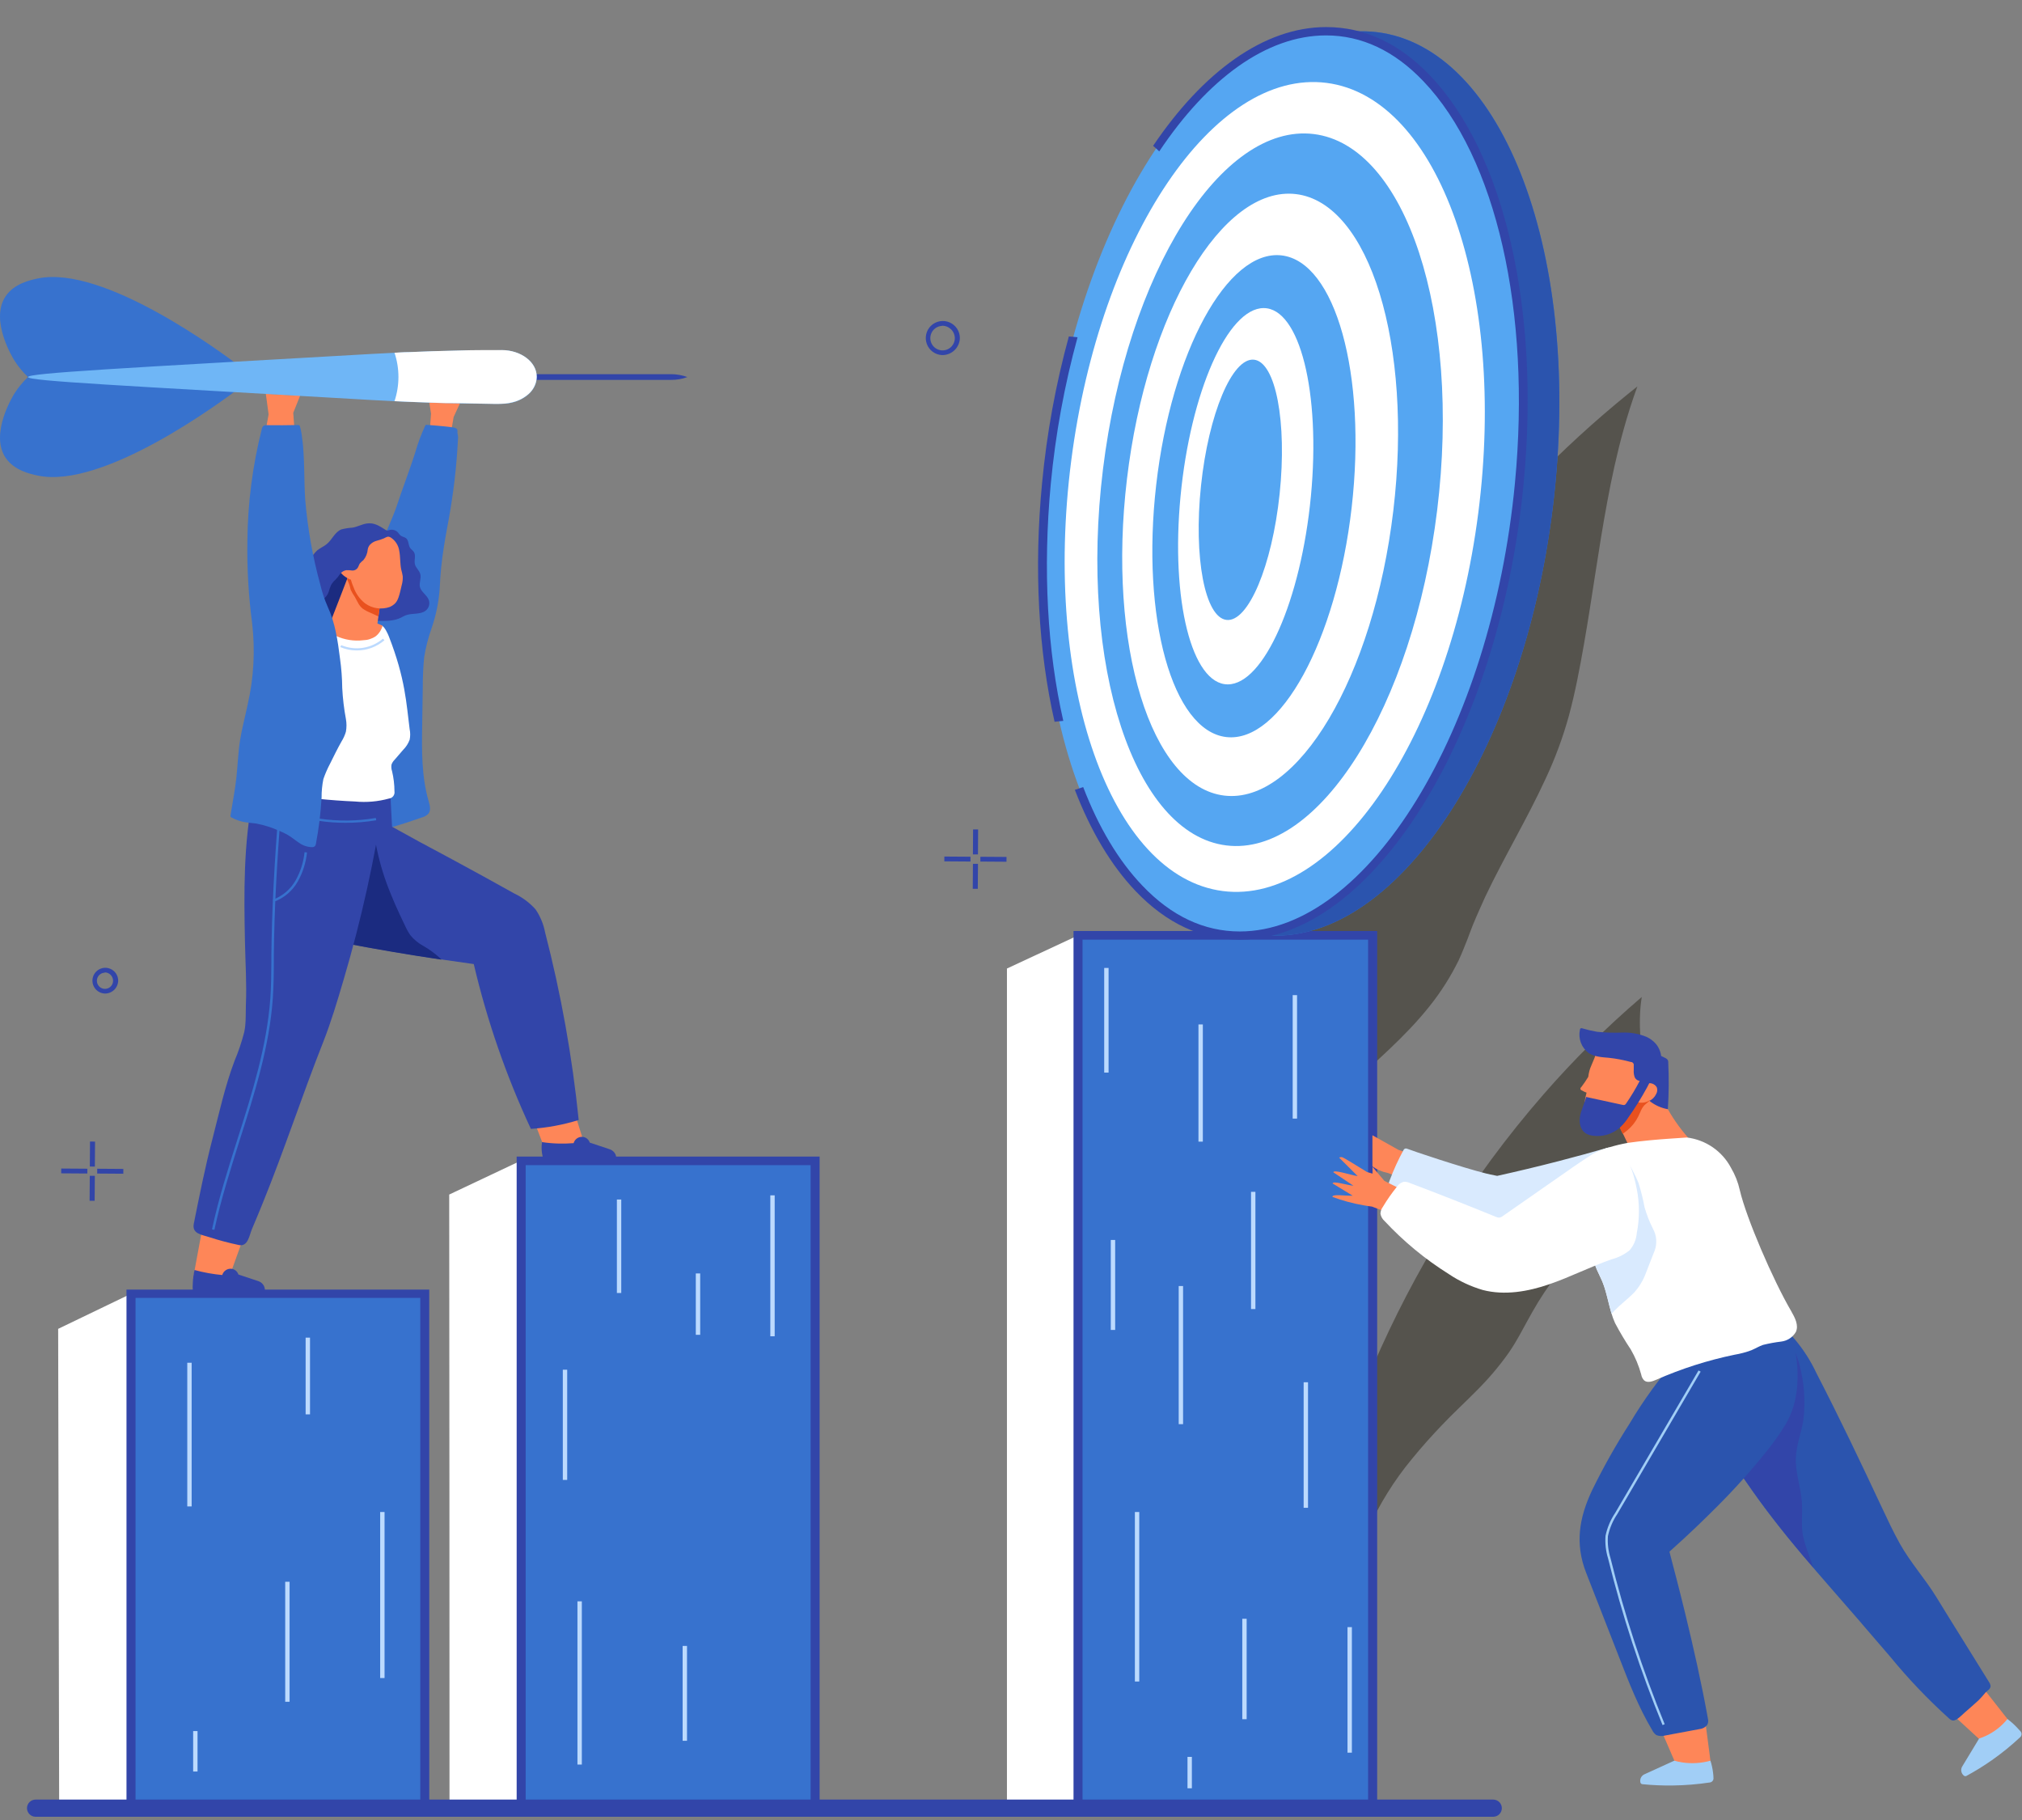 <svg width="440" height="396" viewBox="0 0 440 396" fill="none" xmlns="http://www.w3.org/2000/svg">
<rect x="0" y="0" width="440" height="396" fill="#808080" stroke="none"/>
<path d="M43.782 268.605L42.013 278.185H49.769L52.464 270.71L43.782 268.605ZM116.231 243.92L118.254 249.227C120.241 249.841 122.363 249.873 124.368 249.318C125.273 249.057 126.137 248.672 126.936 248.175C126.237 245.961 125.548 243.739 124.858 241.525L116.231 243.92ZM98.132 94.142L93.551 93.325L93.796 89.996L92.843 83.981H93.025C93.243 84.069 93.418 84.238 93.514 84.453C93.705 84.797 94.204 85.95 94.803 87.519L100.119 87.692L98.713 90.731L98.132 94.142ZM64.021 92.736L57.97 92.799L58.451 90.168L57.843 85.677L64.021 86.022C64.783 85.206 65.491 83.4 66.317 83.573L63.813 89.823C63.894 90.794 63.958 91.765 64.021 92.736Z" fill="#FE8658"/>
<path d="M94.54 92.572L92.906 92.445C92.835 92.426 92.76 92.426 92.689 92.445C92.611 92.491 92.551 92.561 92.516 92.645C91.648 94.511 90.929 96.443 90.366 98.424C89.632 100.737 88.797 103.023 87.999 105.291C87.509 106.661 87.01 108.013 86.574 109.392C85.259 113.565 82.71 117.711 82.292 122.038C82.056 124.433 81.213 126.828 80.877 129.223C80.51 132.238 80.54 135.288 80.968 138.295C81.322 141.116 80.968 144.065 81.068 146.941C81.294 153.336 81.92 159.714 82.211 166.11C82.419 170.065 82.419 174.029 82.211 177.985C82.082 178.71 82.21 179.458 82.573 180.099C83.209 180.924 84.261 180.271 85.132 180.017C87.382 179.364 89.623 178.638 91.827 177.858C92.344 177.722 92.816 177.453 93.197 177.078C93.832 176.325 93.542 175.263 93.269 174.293C91.709 168.922 91.782 163.243 91.872 157.664C91.909 154.906 91.951 152.142 91.999 149.372C91.993 147.23 92.096 145.089 92.308 142.958C92.648 140.875 93.17 138.826 93.868 136.834C94.858 134.003 95.468 131.053 95.683 128.062C95.805 125.022 96.108 121.993 96.59 118.99C97.007 116.223 97.597 113.474 98.041 110.707C98.486 107.94 98.885 105.037 99.166 102.188C99.32 100.628 99.447 99.05 99.547 97.48C99.602 96.691 99.647 95.911 99.683 95.121C99.676 94.851 99.633 94.583 99.556 94.323C99.502 94.033 99.62 93.679 99.475 93.416C99.329 93.153 98.958 93.053 98.64 93.008C97.279 92.799 95.909 92.69 94.54 92.572Z" fill="#3772CE"/>
<path d="M74.418 205.092C83.925 206.906 93.484 208.464 103.095 209.764C105.995 222.113 110.16 234.13 115.523 245.626C119.055 245.39 122.547 244.741 125.929 243.693C124.527 229.92 122.083 216.273 118.617 202.869C118.274 201.08 117.57 199.379 116.548 197.871C115.257 196.426 113.69 195.254 111.94 194.423C107.44 191.907 102.925 189.428 98.395 186.984C95.066 185.17 92.58 183.882 91.41 183.238C89.369 182.134 87.337 181.015 85.313 179.881C85.078 175.526 84.923 172.433 84.942 172.097C84.949 172.039 84.944 171.979 84.927 171.923C84.909 171.867 84.88 171.815 84.842 171.771C84.786 171.73 84.723 171.702 84.656 171.687C84.588 171.673 84.519 171.674 84.452 171.689C83.88 171.689 83.308 171.789 82.737 171.861C82.335 171.876 81.949 172.016 81.63 172.26C81.418 172.519 81.288 172.835 81.258 173.168C80.578 176.533 79.553 179.827 78.827 183.201C78.101 186.576 77.475 190.105 76.74 193.552C75.936 197.405 75.162 201.252 74.418 205.092Z" fill="#3245A9"/>
<path d="M95.837 208.548C94.712 207.505 93.474 206.592 92.145 205.827C91.031 205.235 90.05 204.423 89.26 203.441C88.811 202.772 88.423 202.064 88.099 201.327C87.718 200.556 87.355 199.776 86.992 198.996C86.284 197.49 85.625 195.978 85.014 194.46C82.464 188.303 81.053 181.734 80.85 175.073C80.215 177.794 79.435 180.516 78.845 183.238C78.101 186.676 77.493 190.141 76.758 193.589C75.942 197.423 75.162 201.264 74.418 205.11C81.603 206.495 88.815 207.726 96.055 208.802C95.987 208.713 95.915 208.628 95.837 208.548Z" fill="#1B2B80"/>
<path d="M53.353 223.299C53.298 223.726 53.235 224.152 53.144 224.579C52.599 226.701 51.898 228.782 51.048 230.802C48.935 236.39 47.701 242.142 46.213 247.884C44.634 253.954 43.41 260.095 42.176 266.237C41.74 268.433 43.791 268.614 45.542 269.185C47.648 269.867 49.789 270.437 51.956 270.891C53.96 271.326 54.242 268.823 54.822 267.435C55.648 265.502 56.446 263.561 57.235 261.619C61.917 250.071 65.763 238.286 70.335 226.72C72.05 222.365 73.384 217.883 74.699 213.411L74.781 213.139C78.626 200.126 81.56 186.861 83.562 173.44C83.63 173.077 83.63 172.705 83.562 172.342C83.326 171.335 82.174 170.836 81.149 170.528C75.98 168.886 70.579 168.092 65.155 168.178C62.651 168.138 60.149 168.354 57.689 168.822C55.53 169.312 55.503 171.072 55.122 172.932C52.962 183.482 53.081 194.296 53.307 204.992C53.398 209.528 53.706 214.064 53.507 218.6C53.452 220.179 53.525 221.748 53.353 223.299Z" fill="#3245A9"/>
<path d="M46.657 267.589L46.131 267.489C47.547 260.83 49.66 254.189 51.702 247.776C54.849 237.914 58.052 227.708 58.823 217.294C59.005 214.672 59.032 211.996 59.05 209.41V207.859C59.159 198.125 59.685 187.801 60.701 175.363H61.236C60.22 187.792 59.694 198.106 59.585 207.823V209.374C59.585 211.968 59.54 214.654 59.358 217.294C58.633 227.772 55.367 237.996 52.219 247.884C50.205 254.326 48.073 260.948 46.657 267.589Z" fill="#3772CE"/>
<path d="M59.576 196.22L59.404 195.739C61.479 194.976 63.217 193.504 64.312 191.584C65.384 189.688 66.051 187.591 66.271 185.424L66.807 185.478C66.574 187.711 65.885 189.873 64.784 191.829C63.624 193.864 61.778 195.421 59.576 196.22ZM75.162 179.028C73.234 179.032 71.308 178.889 69.401 178.602C67.906 178.386 66.425 178.083 64.965 177.695L65.11 177.205C66.549 177.593 68.009 177.896 69.483 178.112C73.565 178.719 77.717 178.674 81.784 177.976L81.875 178.475C79.657 178.848 77.411 179.033 75.162 179.028Z" fill="#3772CE"/>
<path d="M86.838 116.159C86.736 116.023 86.627 115.893 86.511 115.769C86.275 115.541 85.982 115.38 85.663 115.305C85.343 115.23 85.009 115.243 84.697 115.343C84.542 115.408 84.375 115.439 84.207 115.433C84.108 115.41 84.016 115.367 83.934 115.306C82.637 114.508 81.476 113.655 79.843 113.9C78.754 114.055 77.775 114.635 76.695 114.807C75.89 114.858 75.091 114.982 74.309 115.179C72.867 115.742 72.295 117.402 71.116 118.373C70.499 118.89 69.71 119.207 69.075 119.715C68.137 120.576 67.443 121.668 67.061 122.882C66.175 124.839 65.726 126.966 65.745 129.114C65.769 130.205 66.062 131.272 66.599 132.222C67.136 133.172 67.899 133.974 68.821 134.557C69.861 135.071 70.975 135.42 72.123 135.591C73.013 135.813 73.927 135.922 74.844 135.918C76.068 135.755 77.28 135.516 78.473 135.201C81.376 134.721 84.57 135.673 87.21 134.412C87.563 134.24 87.899 134.031 88.262 133.886C89.686 133.342 91.501 133.786 92.671 132.834C92.999 132.562 93.236 132.196 93.35 131.786C93.463 131.375 93.448 130.94 93.306 130.538C92.907 129.468 91.637 128.806 91.374 127.699C91.165 126.792 91.709 125.83 91.464 124.932C91.219 124.034 90.475 123.562 90.285 122.764C90.049 121.811 90.648 120.741 89.913 119.906C89.713 119.679 89.459 119.507 89.278 119.262C88.806 118.618 88.979 117.611 88.371 117.112C88.035 116.849 87.554 116.803 87.201 116.549C87.064 116.435 86.942 116.304 86.838 116.159Z" fill="#3245A9"/>
<path d="M78.255 128.18C78.269 127.617 78.251 127.053 78.201 126.492C78.219 126.012 78.068 125.54 77.774 125.159C77.523 124.893 77.212 124.691 76.867 124.569C76.281 124.386 75.662 124.334 75.053 124.415C74.726 124.417 74.409 124.522 74.145 124.714C74.063 124.796 73.99 124.887 73.928 124.986C73.648 125.408 73.326 125.8 72.966 126.157C72.605 126.477 72.299 126.854 72.059 127.272C71.835 127.757 71.656 128.261 71.524 128.778C71.283 129.488 70.806 130.093 70.172 130.493C69.401 131.01 68.539 131.4 67.822 131.944C67.515 132.208 67.246 132.513 67.024 132.852C67.491 133.561 68.111 134.156 68.838 134.594C69.879 135.107 70.993 135.456 72.141 135.628C73.031 135.849 73.945 135.959 74.862 135.954C76 135.824 77.125 135.602 78.228 135.292C78.173 132.888 78.173 130.529 78.255 128.18Z" fill="#1B2B80"/>
<path d="M73.656 136.68C73.076 137.419 72.667 138.277 72.459 139.193C71.688 142.051 71.688 145.044 71.47 147.984C70.871 156.257 68.549 164.313 68.041 172.623C67.989 172.905 68.044 173.196 68.195 173.44C68.441 173.669 68.766 173.795 69.102 173.794C71.824 174.075 74.545 174.274 77.267 174.392C79.747 174.631 82.25 174.413 84.651 173.748C84.833 173.727 85.009 173.67 85.168 173.579C85.327 173.488 85.467 173.367 85.578 173.221C85.689 173.075 85.769 172.909 85.814 172.731C85.859 172.554 85.868 172.369 85.84 172.188C85.833 170.709 85.656 169.236 85.314 167.797C85.153 167.334 85.113 166.838 85.196 166.354C85.337 165.965 85.564 165.612 85.858 165.32L87.754 163.125C88.368 162.511 88.841 161.771 89.142 160.957C89.301 160.197 89.301 159.412 89.142 158.652C88.416 153.091 88.235 147.721 84.606 138.44C84.379 137.868 83.699 136.372 83.109 136.145C81.797 135.656 80.416 135.381 79.018 135.328C77.575 135.283 75.008 135.092 73.656 136.68Z" fill="white"/>
<path d="M71.977 135.165C71.655 135.775 71.571 136.483 71.741 137.152C72.046 137.735 72.562 138.179 73.184 138.395C75.016 139.223 77.038 139.537 79.035 139.302C80.007 139.285 80.952 138.985 81.757 138.44C82.494 137.854 83.017 137.04 83.245 136.127L82.129 135.673C82.283 134.548 82.437 133.432 82.6 132.316C82.846 131.927 83.03 131.502 83.145 131.055C83.312 130.378 83.307 129.67 83.131 128.995C82.955 128.321 82.614 127.7 82.138 127.191C80.944 125.786 79.31 124.827 77.502 124.469C77.324 124.401 77.133 124.372 76.943 124.385C76.752 124.397 76.567 124.451 76.4 124.543C76.232 124.634 76.087 124.761 75.973 124.914C75.859 125.068 75.781 125.244 75.742 125.431C75.316 126.529 74.898 127.626 74.481 128.724L71.977 135.165Z" fill="#FE8658"/>
<path d="M76.296 128.298C76.555 128.842 76.858 129.364 77.203 129.858C77.457 130.284 77.675 130.765 77.91 131.164C78.149 131.631 78.475 132.047 78.872 132.389C79.389 132.759 79.95 133.064 80.541 133.296C81.14 133.568 81.739 133.841 82.356 134.131L82.61 132.362C82.856 131.972 83.039 131.547 83.154 131.101C83.321 130.424 83.316 129.716 83.141 129.041C82.965 128.366 82.623 127.746 82.147 127.236C80.953 125.832 79.32 124.872 77.511 124.515C77.333 124.446 77.142 124.417 76.952 124.43C76.762 124.443 76.576 124.497 76.409 124.588C76.241 124.68 76.096 124.806 75.982 124.96C75.869 125.113 75.79 125.289 75.751 125.476L75.534 126.048C75.889 126.759 76.145 127.516 76.296 128.298Z" fill="#E9511E"/>
<path d="M80.478 118.554C80.244 118.836 80.087 119.173 80.024 119.534C79.96 120.395 79.627 121.214 79.072 121.875C78.8 122.087 78.547 122.324 78.319 122.582C78.092 122.9 78.029 123.308 77.793 123.616C77.665 123.78 77.501 123.913 77.314 124.004C77.127 124.095 76.921 124.143 76.713 124.143C76.266 124.077 75.814 124.05 75.361 124.061C74.918 124.13 74.51 124.344 74.2 124.669C74.374 124.867 74.562 125.052 74.763 125.222C75.238 125.61 75.775 125.917 76.35 126.129C76.504 126.694 76.701 127.246 76.94 127.781C77.421 129.147 78.276 130.35 79.407 131.255C80.18 131.823 81.081 132.193 82.03 132.333C82.979 132.472 83.947 132.376 84.851 132.053C85.198 131.897 85.522 131.692 85.812 131.446C86.611 130.756 86.892 129.631 87.418 127.309C87.601 126.679 87.675 126.022 87.636 125.367C87.557 124.89 87.451 124.417 87.318 123.952C87.028 122.609 87.146 121.231 86.883 119.861C86.799 119.28 86.595 118.722 86.282 118.225C85.969 117.729 85.556 117.303 85.068 116.976C84.415 116.586 84.161 116.831 83.562 117.13C83.051 117.346 82.523 117.522 81.984 117.656C81.405 117.801 80.881 118.113 80.478 118.554Z" fill="#FE8658"/>
<path d="M58.033 92.509C57.81 92.488 57.585 92.526 57.38 92.618C57.155 92.797 57.008 93.058 56.972 93.343C54.956 101.314 53.902 109.498 53.833 117.72C53.738 123.7 54.083 129.68 54.867 135.61C55.551 141.5 55.225 147.464 53.906 153.246C53.361 155.876 52.645 158.48 52.227 161.138C51.81 163.796 51.728 166.581 51.429 169.303C51.13 172.025 50.585 174.674 50.168 177.359C50.132 177.465 50.132 177.58 50.168 177.686C50.227 177.772 50.309 177.841 50.404 177.885C51.333 178.394 52.343 178.741 53.389 178.91C54.16 179.037 54.949 179.074 55.729 179.182C57.446 179.505 59.118 180.032 60.71 180.752C61.361 181.011 61.995 181.314 62.606 181.659C63.468 182.158 64.221 182.811 65.055 183.365C65.874 183.961 66.855 184.297 67.868 184.326C67.987 184.335 68.107 184.321 68.22 184.284C68.334 184.246 68.439 184.187 68.53 184.108C68.644 183.975 68.716 183.811 68.738 183.637C69.372 180.302 69.787 176.929 69.981 173.54C69.969 172.184 70.1 170.831 70.371 169.503C70.769 168.354 71.254 167.238 71.823 166.164C72.621 164.549 73.41 162.944 74.29 161.374C74.714 160.702 75.043 159.976 75.27 159.215C75.438 158.294 75.438 157.351 75.27 156.43C74.856 154.209 74.59 151.963 74.472 149.708C74.449 147.546 74.285 145.388 73.982 143.248C73.501 139.429 72.948 135.537 71.306 132.008C70.634 130.481 70.102 128.896 69.718 127.273C68.047 121.201 66.941 114.987 66.416 108.711C66.353 107.713 66.307 106.715 66.28 105.708C66.207 103.332 66.207 100.955 66.053 98.578C65.99 97.553 65.917 96.509 65.763 95.493C65.677 94.574 65.513 93.663 65.273 92.772C65.251 92.698 65.214 92.63 65.164 92.572C65.053 92.496 64.917 92.463 64.783 92.481C62.524 92.527 60.274 92.545 58.033 92.509Z" fill="#3772CE"/>
<path d="M77.629 141.524C76.396 141.531 75.176 141.281 74.045 140.79L74.254 140.372C75.748 141 77.387 141.2 78.989 140.952C80.591 140.704 82.092 140.017 83.326 138.966L83.662 139.302C81.987 140.749 79.843 141.539 77.629 141.524Z" fill="#BCDAFE"/>
<path d="M42.33 276.334C43.237 276.579 44.253 276.815 45.351 277.015C46.449 277.214 47.438 277.341 48.363 277.423C48.483 277.002 48.747 276.636 49.108 276.387C49.468 276.139 49.904 276.024 50.341 276.062C50.689 276.099 51.019 276.236 51.291 276.457C51.563 276.677 51.766 276.972 51.874 277.305L56.355 278.802C56.836 279 57.227 279.368 57.453 279.836C57.649 280.243 57.694 280.706 57.58 281.142C57.553 281.249 57.491 281.342 57.404 281.408C57.316 281.474 57.209 281.509 57.099 281.505H42.448C42.331 281.511 42.217 281.472 42.127 281.396C42.038 281.32 41.981 281.213 41.967 281.097C41.907 280.379 41.907 279.656 41.967 278.938C42.004 278.06 42.125 277.188 42.33 276.334ZM117.945 248.501C119.171 248.687 120.407 248.793 121.646 248.819C122.706 248.842 123.765 248.811 124.822 248.728C124.94 248.305 125.203 247.937 125.564 247.687C125.925 247.437 126.362 247.321 126.799 247.358C127.149 247.396 127.48 247.535 127.752 247.757C128.024 247.979 128.226 248.276 128.333 248.61L132.814 250.107C133.291 250.306 133.68 250.67 133.912 251.132C134.116 251.56 134.155 252.048 134.021 252.502C133.993 252.593 133.936 252.672 133.859 252.728C133.782 252.784 133.689 252.813 133.594 252.811H118.807C118.707 252.813 118.609 252.785 118.527 252.73C118.444 252.675 118.38 252.595 118.344 252.502C118.235 252.206 118.144 251.903 118.072 251.595C117.834 250.581 117.791 249.531 117.945 248.501ZM149.57 82.04C148.456 81.633 147.281 81.421 146.095 81.414H112.402V82.656H146.095C147.282 82.665 148.459 82.456 149.57 82.04Z" fill="#3245A9"/>
<path d="M6.097 82.04L52.237 79.744C48.327 76.787 22.553 57.572 8.22 60.593C6.668 60.92 3.076 61.673 1.207 64.485C-2.295 69.738 2.912 78.093 3.166 78.493C3.996 79.789 4.98 80.98 6.097 82.04Z" fill="#3772CE"/>
<path d="M6.097 82.031L52.246 84.326C48.327 87.292 22.562 106.498 8.22 103.477C6.677 103.15 3.085 102.397 1.207 99.585C-2.295 94.332 2.912 85.977 3.166 85.578C3.996 84.281 4.98 83.09 6.097 82.031Z" fill="#3772CE"/>
<path d="M108.937 76.197C99.665 76.197 90.397 76.463 81.131 76.996C26.291 80.125 6.088 81.169 6.097 82.04C6.106 82.91 26.055 83.854 81.022 87.047C90.366 87.598 99.741 87.873 109.145 87.873C113.337 87.873 116.793 85.269 116.802 82.076V81.913C116.802 78.765 113.346 76.179 109.209 76.179L108.937 76.197Z" fill="#6FB6F6"/>
<path d="M116.784 82.076V81.913C116.784 78.756 113.328 76.17 109.191 76.17H108.937C105.598 76.17 102.75 76.17 100.536 76.243C95.619 76.342 91.664 76.497 89.006 76.615C87.708 76.615 86.62 76.714 85.849 76.751C86.986 80.169 86.986 83.865 85.849 87.283L88.997 87.428C92.362 87.573 95.075 87.646 96.799 87.701H97.769C99.584 87.701 101.398 87.773 103.285 87.8H103.376C107.612 87.855 107.912 87.936 109.127 87.855C110.214 87.832 111.29 87.645 112.321 87.301C113.192 86.996 114.005 86.545 114.725 85.968C115.746 85.195 116.449 84.075 116.702 82.82C116.748 82.574 116.775 82.326 116.784 82.076Z" fill="white"/>
<g style="mix-blend-mode:overlay" opacity="0.4">
<path d="M342.114 273.567C342.232 273.449 342.332 273.331 342.441 273.213L343.021 272.66C343.811 271.871 344.618 271.1 345.471 270.365C350.088 266.4 355.595 262.581 356.648 256.321C356.974 254.398 357.11 252.457 357.292 250.524C357.41 249.3 357.609 248.084 357.782 246.896C357.954 245.707 358.054 244.537 358.135 243.357C358.238 240.368 358.114 237.374 357.763 234.403C357.183 228.606 356.33 222.701 357.255 216.931C349.63 223.449 342.496 230.52 335.909 238.087C327.909 247.263 320.672 257.078 314.272 267.435C302.547 286.429 293.659 307.034 287.891 328.598C285.224 338.577 281.922 349.79 281.867 360.141C281.766 363.649 281.951 367.16 282.421 370.637C286.75 364.763 290.104 358.229 292.354 351.287C293.334 348.175 293.915 345.009 294.668 341.843C295.403 338.758 296.408 335.743 297.671 332.834C300.154 327.281 303.383 322.093 307.269 317.412C309.346 314.854 311.56 312.395 313.846 310C316.25 307.469 318.835 305.11 321.285 302.616C323.86 300.066 326.209 297.298 328.307 294.342C330.275 291.502 331.763 288.391 333.478 285.406C335.071 282.586 336.866 279.884 338.848 277.323C339.755 276.189 340.663 275.1 341.652 274.039C341.824 273.885 341.969 273.721 342.114 273.567Z" fill="#140F00"/>
</g>
<g style="mix-blend-mode:overlay" opacity="0.4">
<path d="M269.638 264.749L270.545 263.316L271.08 262.518C275.875 255.36 281.314 248.655 287.328 242.487C289.142 240.672 290.957 238.858 292.771 237.107C299.067 231.219 305.771 225.631 311.106 218.899C313.57 215.813 315.691 212.467 317.429 208.92C318.136 207.369 318.762 205.79 319.388 204.203C319.751 203.232 320.105 202.252 320.495 201.282C321.348 199.186 322.31 197.118 323.217 195.076C327.317 186.449 332.289 178.221 336.28 169.548C338.385 165.083 340.103 160.445 341.415 155.686C342.785 150.596 343.765 145.389 344.672 140.209C346.486 129.912 347.82 119.498 349.743 109.219C350.714 103.966 351.839 98.75 353.272 93.588C354.149 90.395 355.159 87.226 356.302 84.081L354.479 85.541C339.523 97.647 326.116 111.55 314.562 126.937C308.178 135.405 302.33 144.264 297.053 153.463C278.138 186.413 266.58 222.918 260.393 260.023C258.75 269.43 257.665 278.927 257.146 288.463C258.283 285.706 259.492 282.984 260.774 280.299C263.013 275.733 265.491 271.287 268.195 266.981C268.667 266.237 269.148 265.493 269.638 264.749Z" fill="#140F00"/>
</g>
<path d="M177.376 393.082H97.814C97.814 348.695 97.793 304.306 97.751 259.914L113.409 252.511L177.376 252.566V393.082ZM92.435 393.082H12.873L12.656 289.135L28.514 281.496H92.435V393.082ZM298.677 393.082H219.116V210.735L234.538 203.559L298.632 203.495L298.677 393.082Z" fill="white"/>
<path d="M113.409 252.584H177.376V393.1H113.409V252.584Z" fill="#3772CE"/>
<path d="M178.355 394.034H112.429V251.649H178.355V394.034ZM114.389 392.174H176.396V253.518H114.389V392.174Z" fill="#3245A9"/>
<path d="M28.513 281.496H92.434V393.1H28.513V281.496Z" fill="#3772CE"/>
<path d="M93.415 394.034H27.525V280.589H93.406L93.415 394.034ZM29.494 392.174H91.455V282.403H29.494V392.174Z" fill="#3245A9"/>
<path d="M234.583 203.513H298.677V393.1H234.583V203.513Z" fill="#3772CE"/>
<path d="M299.684 394.034H233.604V202.57H299.684V394.034ZM235.563 392.174H297.706V204.448H235.563V392.174Z" fill="#3245A9"/>
<path d="M241.715 269.793H242.667V289.371H241.715V269.793ZM258.407 382.268H259.36V389.099H258.407V382.268ZM42.031 376.652H42.984V385.452H42.031V376.652ZM134.239 260.993H135.191V281.333H134.239V260.993ZM148.545 358.127H149.498V378.766H148.545V358.127ZM167.624 260.086H168.576V290.75H167.624V260.086ZM151.412 277.078H152.365V290.432H151.412V277.078ZM122.472 298.025H123.425V322.003H122.472V298.025ZM240.281 210.608H241.234V233.378H240.281V210.608ZM256.493 279.818H257.445V309.873H256.493V279.818ZM260.793 222.9H261.745V248.402H260.793V222.9ZM246.958 328.988H247.911V365.866H246.958V328.988ZM270.328 352.212H271.28V374.067H270.328V352.212ZM293.225 354.036H294.178V381.351H293.225V354.036ZM283.681 300.756H284.634V328.072H283.681V300.756ZM281.296 216.523H282.248V243.385H281.296V216.523ZM272.233 259.324H273.185V284.826H272.233V259.324ZM40.752 296.51H41.705V327.772H40.752V296.51ZM62.062 344.165H63.015V370.275H62.062V344.165ZM66.507 291.049H67.46V307.741H66.507V291.049ZM82.728 328.988H83.681V365.113H82.728V328.988ZM125.657 348.42H126.609V383.937H125.657V348.42Z" fill="#BCDAFE"/>
<path d="M324.94 391.557H7.738C7.244 391.56 6.77 391.757 6.42 392.107C6.07 392.457 5.872 392.931 5.87 393.426C5.872 393.921 6.07 394.395 6.42 394.745C6.77 395.095 7.244 395.293 7.738 395.295H324.94C325.435 395.293 325.909 395.095 326.259 394.745C326.609 394.395 326.807 393.921 326.809 393.426C326.807 392.931 326.609 392.457 326.259 392.107C325.909 391.757 325.435 391.56 324.94 391.557Z" fill="#3245A9"/>
<path d="M361.701 376.961C362.741 379.38 363.787 381.799 364.84 384.218L372.378 384.445L371.072 374.466L361.701 376.961ZM425.214 373.359L431.809 367.626L436.926 374.139C436.232 375.169 435.363 376.068 434.358 376.797C433.293 377.576 432.098 378.159 430.829 378.521L425.214 373.359ZM306.389 250.924L304.311 250.189L298.65 247.014V253.781C299.614 254.487 300.724 254.967 301.898 255.187L304.157 256.004L306.389 250.924ZM368.142 248.411C366.099 246.242 364.329 243.832 362.871 241.235L359.56 238.023L352.574 240.418C352.211 241.325 351.839 242.233 351.477 243.14C352.571 245.432 353.672 247.727 354.779 250.025L368.142 248.411Z" fill="#FE8658"/>
<path d="M348.247 258.063C345.743 260.213 343.657 262.781 340.989 264.777C335.646 268.85 328.334 270.22 321.593 269.104C314.895 267.868 308.672 264.793 303.622 260.222C303.084 259.843 302.607 259.384 302.207 258.862C301.871 258.263 302.207 257.347 302.424 256.766C303.262 254.53 304.256 252.357 305.4 250.261C305.455 250.127 305.554 250.015 305.681 249.944C305.85 249.874 306.039 249.874 306.207 249.944C307.178 250.352 318.282 254.072 323.344 255.324C323.834 255.441 324.687 255.641 325.794 255.85C330.121 254.888 334.557 253.836 339.111 252.656C342.831 251.695 346.445 250.706 349.952 249.69C350.058 249.664 350.169 249.662 350.275 249.684C350.382 249.706 350.482 249.751 350.569 249.817C351.273 250.098 351.864 250.606 352.248 251.259C352.395 251.695 352.45 252.156 352.407 252.614C352.365 253.072 352.227 253.516 352.003 253.917C351.797 254.321 351.547 254.701 351.259 255.051C350.362 256.157 349.352 257.166 348.247 258.063Z" fill="#D9EAFE"/>
<path d="M354.161 245.898C355.126 245.09 355.913 244.093 356.475 242.968C356.956 242.06 357.237 240.908 358.09 240.246C358.543 239.865 358.997 239.475 359.432 239.103C359.792 238.734 360.097 238.315 360.339 237.86L360.212 237.66L352.51 240.464C352.147 241.371 351.775 242.278 351.413 243.185C351.975 244.365 352.538 245.544 353.109 246.723L354.161 245.898Z" fill="#E9511E"/>
<path d="M345.861 233.006C345.751 233.433 345.669 233.866 345.616 234.304C345.146 235.081 344.634 235.832 344.083 236.554C344.02 236.594 343.971 236.652 343.942 236.72C343.912 236.788 343.903 236.864 343.915 236.937C343.928 237.01 343.961 237.078 344.012 237.133C344.063 237.187 344.128 237.225 344.201 237.243C344.53 237.445 344.88 237.613 345.244 237.742C344.863 239.184 344.518 240.854 345.425 242.069C345.836 242.573 346.37 242.961 346.977 243.194C348.507 243.774 350.191 243.803 351.74 243.276C353.209 242.673 354.522 241.742 355.577 240.554C355.885 240.246 356.139 239.983 356.312 239.792C356.503 239.856 356.701 239.899 356.901 239.919C357.598 239.99 358.299 239.83 358.897 239.466C359.619 239.256 360.267 238.847 360.766 238.286C361.178 237.76 361.455 237.141 361.572 236.483C361.689 235.825 361.643 235.148 361.437 234.512C361.194 233.79 360.78 233.136 360.231 232.607C358.131 230.382 355.435 228.807 352.465 228.071C351.195 227.754 349.018 227.418 347.875 228.298C347.349 228.715 347.194 229.613 346.968 230.203C346.342 231.782 346.042 232.29 345.861 233.006ZM305.409 259.034L301.254 256.938L298.677 253.899V255.36L297.498 255.024C294.568 253.21 292.382 251.876 292.1 251.794C291.939 251.757 291.772 251.757 291.61 251.794C291.539 251.816 291.469 251.843 291.402 251.876L295.439 255.904C293.679 255.623 290.204 254.407 290.141 255.069L294.523 258C293.007 257.836 290.041 256.875 289.987 257.501L294.35 260.159C292.88 260.25 289.887 259.714 289.95 260.431C292.132 261.236 294.382 261.843 296.673 262.245C297.317 262.363 297.952 262.454 298.569 262.536L301.934 263.824L305.409 259.034Z" fill="#FE8658"/>
<path d="M362.517 230.276C362.245 230.121 362.045 230.04 361.473 229.759C361.39 229.058 361.158 228.384 360.793 227.781C360.649 227.533 360.482 227.299 360.294 227.082C359.746 226.469 359.079 225.972 358.335 225.622C356.649 224.926 354.832 224.601 353.009 224.669C351.193 224.736 349.375 224.682 347.566 224.506C346.451 224.316 345.348 224.058 344.264 223.735C344.173 223.703 344.074 223.703 343.983 223.735C343.93 223.77 343.886 223.817 343.854 223.872C343.823 223.927 343.805 223.989 343.801 224.052C343.598 224.991 343.669 225.969 344.007 226.868C344.345 227.768 344.935 228.551 345.706 229.124C346.958 229.94 348.564 230.031 350.079 230.158C351.694 230.332 353.293 230.635 354.86 231.065C354.958 231.063 355.054 231.083 355.143 231.124C355.232 231.164 355.311 231.224 355.373 231.299C355.436 231.374 355.481 231.461 355.505 231.556C355.529 231.651 355.532 231.749 355.513 231.845V232.825C355.475 233.315 355.533 233.809 355.686 234.276C355.768 234.519 355.917 234.732 356.117 234.893C356.316 235.054 356.556 235.154 356.811 235.184C355.926 236.885 354.939 238.53 353.853 240.11C353.776 240.248 353.655 240.357 353.508 240.418C353.392 240.445 353.271 240.445 353.154 240.418L345.135 238.676C344.826 240.073 344.11 241.398 343.838 242.786C343.565 244.174 343.838 245.87 345.144 246.642C345.602 246.9 346.109 247.06 346.632 247.113C347.673 247.256 348.733 247.174 349.741 246.873C350.749 246.573 351.68 246.061 352.474 245.371C353.195 244.695 353.832 243.933 354.37 243.103C355.824 241.04 357.16 238.896 358.371 236.681C358.598 236.254 358.779 235.9 358.888 235.683C359.218 235.67 359.546 235.748 359.835 235.908C360.125 236.067 360.365 236.303 360.53 236.59C360.613 236.822 360.645 237.07 360.623 237.316C360.601 237.562 360.526 237.8 360.403 238.014C360.098 238.671 359.58 239.205 358.933 239.529C360.091 240.463 361.468 241.088 362.934 241.344C363.156 237.916 363.183 234.478 363.016 231.047C363.021 230.889 362.977 230.733 362.889 230.602C362.792 230.466 362.665 230.354 362.517 230.276Z" fill="#3245A9"/>
<path d="M404.811 352.893L405.174 353.328L411.334 360.486C415.254 365.273 419.53 369.759 424.125 373.903C424.345 374.134 424.63 374.293 424.942 374.357C425.767 374.448 426.965 373.105 427.527 372.624C428.543 371.753 429.544 370.867 430.53 369.966C431.06 369.439 431.56 368.881 432.027 368.297C432.426 367.852 433.125 367.544 433.161 366.882C433.134 366.553 433.014 366.238 432.816 365.975C429.033 359.815 425.159 353.718 421.394 347.549C418.936 343.53 415.715 339.983 413.411 335.856C412.005 333.334 410.78 330.721 409.555 328.108C404.947 318.274 400.284 308.467 395.285 298.806C394.018 296.086 392.388 293.55 390.441 291.267C388.412 288.93 385.591 287.425 382.521 287.039C380.651 286.949 378.787 287.321 377.095 288.123C375.404 288.926 373.936 290.133 372.823 291.639C370.709 294.622 369.661 298.23 369.847 301.881C370.002 309.329 376.107 316.759 380.199 322.747C387.492 333.47 396.329 343.059 404.811 352.893Z" fill="#2B54AE"/>
<path d="M390.604 294.261C390.441 294.179 390.105 294.369 389.969 294.424C387.593 295.23 385.124 295.727 382.621 295.903C378.548 296.32 374.102 296.374 370.183 297.717C369.922 299.077 369.81 300.461 369.847 301.845C370.002 309.293 376.107 316.723 380.199 322.71C384.645 329.083 389.443 335.204 394.569 341.045C393.843 338.786 392.89 336.672 392.382 334.341C391.874 332.009 392.273 329.378 392.11 326.911C391.901 323.654 390.668 320.488 390.786 317.231C390.895 314.364 392.038 311.633 392.446 308.785C392.908 304.772 392.6 300.707 391.539 296.81C391.393 296.233 391.211 295.667 390.994 295.113C390.994 295.023 390.922 294.868 390.867 294.714C390.813 294.56 390.777 294.469 390.722 294.351C390.69 294.313 390.649 294.282 390.604 294.261Z" fill="#3245A9"/>
<path d="M365.193 295.222C361.221 299.719 357.679 304.579 354.615 309.737C351.616 314.414 348.89 319.261 346.45 324.252C343.593 330.312 342.704 335.901 345.153 342.206L352.411 360.794C354.488 366.138 356.584 371.517 359.541 376.471C359.746 376.897 360.059 377.263 360.448 377.532C361.072 377.774 361.759 377.8 362.399 377.605L369.738 376.235C370.076 376.211 370.406 376.118 370.707 375.962C371.008 375.806 371.274 375.59 371.489 375.328C371.712 374.937 371.777 374.476 371.67 374.039C368.949 358.762 364.005 340.419 364.005 340.419C363.678 339.185 363.424 338.196 363.279 337.615C367.579 333.805 371.09 330.358 373.748 327.7C377.551 323.901 381.137 319.891 384.489 315.688C386.039 313.79 387.446 311.78 388.699 309.674C392.835 302.461 390.613 293.489 390.241 291.974C389.847 290.385 389.313 288.833 388.644 287.338C387.918 286.386 386.013 284.172 383.201 283.918C380.933 283.719 379.209 284.98 377.975 285.669C373.221 288.133 368.902 291.36 365.193 295.222Z" fill="#2B54AE"/>
<path d="M359.033 248.102C357.346 248.256 355.731 248.456 354.171 248.674C353.826 248.737 353.481 248.801 353.127 248.882C351.857 249.149 350.603 249.488 349.372 249.898C348.583 251.247 347.973 252.692 347.557 254.199C345.806 260.694 348.737 263.506 347.394 269.793C347.013 271.05 346.809 272.354 346.786 273.667C346.895 275.481 347.947 277.114 348.664 278.811C349.898 281.75 350.134 285.007 351.449 287.883C352.491 289.854 353.633 291.77 354.869 293.625C355.858 295.334 356.62 297.164 357.137 299.069C357.214 299.559 357.442 300.013 357.79 300.366C358.489 300.946 359.559 300.584 360.403 300.212C365.872 297.803 371.579 295.978 377.431 294.768C378.694 294.557 379.933 294.226 381.133 293.78C381.985 293.417 382.775 292.927 383.646 292.627C384.948 292.303 386.269 292.06 387.601 291.902C388.259 291.823 388.89 291.593 389.444 291.23C389.998 290.866 390.461 290.379 390.794 289.806C391.457 288.336 390.586 286.694 389.769 285.27C385.777 278.439 379.99 264.976 378.593 258.961C378.217 257.256 377.574 255.621 376.687 254.117C375.74 252.318 374.37 250.776 372.695 249.624C371.02 248.472 369.09 247.744 367.071 247.503C364.54 247.676 361.855 247.83 359.033 248.102Z" fill="white"/>
<path d="M346.795 273.667C346.904 275.481 347.956 277.114 348.673 278.811C349.58 281.07 349.979 283.519 350.696 285.851C350.886 285.642 351.068 285.433 351.258 285.234C352.574 283.864 354.116 282.721 355.459 281.387C356.662 280.102 357.589 278.582 358.18 276.924C358.833 275.309 359.432 273.685 360.076 272.079C360.355 271.307 360.464 270.483 360.397 269.665C360.33 268.846 360.087 268.052 359.686 267.335C358.934 265.851 358.327 264.299 357.872 262.699C357.539 260.905 357.096 259.132 356.547 257.392C356.207 256.538 355.816 255.705 355.377 254.897C355.03 254.151 354.588 253.453 354.062 252.82C353.666 252.292 353.128 251.889 352.51 251.658C351.898 251.614 351.282 251.685 350.696 251.867C350.034 251.976 349.036 251.867 348.256 252.094C347.967 252.779 347.725 253.482 347.53 254.199C345.779 260.694 348.709 263.506 347.366 269.793C346.998 271.052 346.806 272.356 346.795 273.667Z" fill="#D9EAFE"/>
<path d="M350.488 249.744C350.155 249.739 349.823 249.773 349.499 249.844C348.118 250.241 346.814 250.87 345.643 251.704C344.446 252.457 343.275 253.264 342.114 254.072L327.082 264.55C326.825 264.768 326.509 264.904 326.175 264.94C325.951 264.923 325.733 264.864 325.531 264.767C319.325 262.233 313.087 259.781 306.815 257.41C306.385 257.199 305.905 257.108 305.427 257.147C304.829 257.315 304.313 257.696 303.976 258.218C302.847 259.612 301.819 261.085 300.9 262.627C300.591 263.043 300.414 263.542 300.392 264.06C300.494 264.691 300.816 265.266 301.299 265.684C305.437 270.122 310.137 274.002 315.279 277.223C317.55 278.745 320.04 279.911 322.664 280.68C327.408 281.914 332.489 281.024 337.115 279.437C341.742 277.849 346.088 275.609 350.723 273.994C352.142 273.628 353.466 272.963 354.606 272.043C355.517 270.994 356.067 269.681 356.176 268.296C356.793 265.133 356.793 261.88 356.176 258.716C355.976 257.719 355.758 256.721 355.468 255.741C354.779 253.437 353.4 249.826 350.488 249.744Z" fill="white"/>
<path d="M361.782 375.346C356.95 363.578 352.99 351.47 349.934 339.121C349.439 337.52 349.248 335.84 349.371 334.168C349.742 332.391 350.453 330.703 351.467 329.197L369.611 298.189L370.073 298.443L351.929 329.442C350.949 330.895 350.259 332.525 349.897 334.241C349.783 335.849 349.971 337.464 350.451 339.003C353.493 351.326 357.435 363.409 362.244 375.155L361.782 375.346ZM372.205 383.102C372.468 383.918 372.653 384.756 372.759 385.606C372.82 386.03 372.856 386.457 372.868 386.885C372.88 387.119 372.803 387.348 372.651 387.526C372.498 387.703 372.284 387.815 372.051 387.838C369.369 388.24 366.662 388.458 363.95 388.491C361.76 388.52 359.57 388.426 357.391 388.21C357.292 388.199 357.198 388.159 357.122 388.094C357.046 388.029 356.991 387.943 356.964 387.847C356.915 387.641 356.907 387.428 356.941 387.219C356.976 387.01 357.051 386.81 357.164 386.631C357.363 386.334 357.652 386.108 357.99 385.987L364.34 383.093C364.912 383.257 365.494 383.384 366.082 383.474C368.127 383.777 370.212 383.65 372.205 383.102ZM436.825 374.03C437.531 374.546 438.189 375.123 438.794 375.754C439.12 376.09 439.411 376.425 439.701 376.734C439.846 376.912 439.918 377.138 439.903 377.367C439.888 377.596 439.786 377.81 439.619 377.968C437.675 379.79 435.604 381.472 433.423 383.003C431.653 384.239 429.814 385.375 427.916 386.405C427.828 386.455 427.727 386.476 427.627 386.467C427.526 386.457 427.431 386.416 427.354 386.35C427.047 386.107 426.845 385.755 426.787 385.368C426.73 384.98 426.822 384.586 427.046 384.264C428.27 382.268 429.486 380.263 430.674 378.267C431.154 378.117 431.624 377.935 432.08 377.723C433.925 376.874 435.549 375.61 436.825 374.03Z" fill="#A1CEF6"/>
<path d="M297.008 6.815H289.006L288.906 7.84C282.713 72.735 276.52 137.645 270.327 202.57L270.227 203.577H277.63C306.043 203.577 333.277 159.541 338.467 105.209C343.61 51.231 325.085 7.441 297.008 6.815Z" fill="#3772CE"/>
<path d="M297.008 6.815H289.006L288.906 7.84C282.713 72.735 276.52 137.645 270.327 202.57L270.227 203.577H277.63C306.043 203.577 333.277 159.541 338.467 105.209C343.61 51.231 325.085 7.441 297.008 6.815Z" fill="#2B54AE"/>
<path d="M329.896 111.804C336.984 57.598 320.032 10.687 292.032 7.026C264.033 3.364 235.588 44.339 228.5 98.545C221.412 152.751 238.364 199.662 266.364 203.323C294.363 206.985 322.808 166.01 329.896 111.804Z" fill="#55A6F2"/>
<path d="M231.381 156.847C227.925 141.706 226.9 123.961 228.66 105.255C229.678 94.483 231.627 83.82 234.484 73.385C233.858 73.303 233.223 73.249 232.588 73.204C229.728 83.644 227.779 94.314 226.764 105.092C224.949 123.898 225.993 141.751 229.485 157.047C230.129 156.992 230.737 156.92 231.381 156.847ZM311.179 16.422C304.493 9.427 296.89 5.889 288.571 5.889C275.036 5.889 261.754 15.687 250.922 31.735C251.385 32.117 251.83 32.525 252.256 32.942C262.725 17.266 275.535 7.704 288.544 7.704C296.301 7.704 303.44 11.051 309.745 17.683C325.594 34.258 333.223 67.76 329.658 105.128C324.533 158.916 297.661 202.67 269.783 202.67C262.027 202.67 254.896 199.322 248.582 192.691C243.366 187.247 239.038 179.926 235.709 171.254C235.11 171.435 234.511 171.635 233.894 171.852C237.314 180.77 241.769 188.291 247.149 193.924C253.835 200.91 261.437 204.457 269.756 204.457C298.605 204.457 326.329 159.95 331.545 105.255C335.201 67.397 327.381 33.359 311.179 16.422Z" fill="#3245A9"/>
<path d="M321.679 111.646C327.916 63.089 313.144 21.179 288.684 18.037C264.225 14.895 239.34 51.711 233.102 100.267C226.865 148.824 241.637 190.734 266.096 193.876C290.556 197.018 315.441 160.203 321.679 111.646Z" fill="white"/>
<path d="M312.735 111.023C317.983 68.281 305.958 31.632 285.878 29.166C265.797 26.701 245.263 59.352 240.015 102.095C234.767 144.837 246.791 181.486 266.872 183.951C286.953 186.417 307.486 153.766 312.735 111.023Z" fill="#55A6F2"/>
<path d="M303.194 111.12C307.497 74.981 298.01 44.139 282.005 42.233C266 40.328 249.537 68.08 245.234 104.219C240.931 140.359 250.418 171.201 266.423 173.107C282.428 175.012 298.891 147.26 303.194 111.12Z" fill="white"/>
<path d="M294.133 110.405C297.445 81.464 290.607 56.912 278.86 55.568C267.112 54.223 254.903 76.594 251.591 105.535C248.278 134.476 255.116 159.028 266.863 160.372C278.611 161.717 290.82 139.346 294.133 110.405Z" fill="#55A6F2"/>
<path d="M285.26 107.976C283.101 130.584 275 148.909 267.17 148.909C259.341 148.909 254.733 130.584 256.892 107.976C259.051 85.369 267.143 67.034 274.981 67.034C282.82 67.034 287.419 85.36 285.26 107.976Z" fill="white"/>
<path d="M278.454 107.474C280.097 91.838 277.6 78.76 272.876 78.263C268.152 77.767 262.991 90.04 261.347 105.676C259.704 121.313 262.201 134.391 266.925 134.887C271.648 135.384 276.81 123.111 278.454 107.474Z" fill="#55A6F2"/>
<path d="M13.318 255.296L13.325 254.253L19.013 254.293L19.006 255.336L13.318 255.296Z" fill="#3245A9"/>
<path d="M21.148 255.343L21.155 254.299L26.843 254.339L26.836 255.382L21.148 255.343Z" fill="#3245A9"/>
<path d="M19.545 253.818L19.585 248.384L20.683 248.392L20.643 253.826L19.545 253.818Z" fill="#3245A9"/>
<path d="M19.5 261.265L19.539 255.831L20.637 255.839L20.597 261.273L19.5 261.265Z" fill="#3245A9"/>
<path d="M205.491 187.413L205.498 186.37L211.186 186.41L211.179 187.453L205.491 187.413Z" fill="#3245A9"/>
<path d="M213.329 187.459L213.336 186.416L219.024 186.455L219.017 187.499L213.329 187.459Z" fill="#3245A9"/>
<path d="M211.712 185.902L211.748 180.468L212.846 180.475L212.81 185.909L211.712 185.902Z" fill="#3245A9"/>
<path d="M211.677 193.387L211.717 187.953L212.814 187.961L212.774 193.395L211.677 193.387Z" fill="#3245A9"/>
<path d="M22.789 216.178C22.24 216.153 21.711 215.967 21.267 215.644C20.823 215.321 20.483 214.875 20.291 214.36C20.098 213.846 20.061 213.286 20.184 212.751C20.307 212.215 20.584 211.728 20.982 211.349C21.379 210.97 21.879 210.716 22.42 210.619C22.96 210.521 23.518 210.585 24.022 210.802C24.527 211.019 24.957 211.379 25.259 211.838C25.56 212.297 25.721 212.834 25.719 213.384C25.7 214.143 25.381 214.863 24.832 215.387C24.282 215.91 23.548 216.195 22.789 216.178ZM22.789 211.642C22.444 211.653 22.109 211.765 21.826 211.965C21.544 212.164 21.327 212.443 21.202 212.765C21.078 213.088 21.05 213.44 21.124 213.777C21.198 214.115 21.37 214.424 21.618 214.664C21.866 214.905 22.18 215.067 22.52 215.131C22.86 215.195 23.21 215.157 23.529 215.022C23.847 214.887 24.119 214.662 24.31 214.374C24.501 214.086 24.603 213.748 24.603 213.402C24.605 213.163 24.559 212.926 24.468 212.705C24.377 212.484 24.244 212.282 24.075 212.113C23.907 211.944 23.706 211.809 23.485 211.717C23.265 211.626 23.028 211.578 22.789 211.578V211.642ZM204.982 77.259C204.257 77.223 203.558 76.976 202.972 76.547C202.386 76.118 201.939 75.527 201.686 74.847C201.432 74.166 201.384 73.427 201.547 72.719C201.71 72.012 202.077 71.368 202.603 70.867C203.128 70.366 203.789 70.03 204.503 69.901C205.218 69.772 205.954 69.856 206.622 70.141C207.289 70.426 207.858 70.901 208.259 71.507C208.659 72.112 208.873 72.822 208.874 73.548C208.862 74.047 208.752 74.539 208.55 74.996C208.348 75.453 208.058 75.865 207.696 76.21C207.335 76.554 206.909 76.824 206.443 77.004C205.978 77.184 205.481 77.271 204.982 77.259ZM204.982 70.908C204.46 70.933 203.958 71.11 203.536 71.418C203.114 71.726 202.792 72.151 202.61 72.64C202.427 73.129 202.392 73.66 202.509 74.169C202.626 74.678 202.889 75.141 203.267 75.502C203.645 75.862 204.12 76.104 204.633 76.197C205.147 76.29 205.677 76.23 206.157 76.025C206.637 75.82 207.046 75.479 207.334 75.043C207.622 74.608 207.775 74.097 207.776 73.575C207.772 73.214 207.697 72.857 207.554 72.525C207.411 72.193 207.204 71.893 206.944 71.642C206.683 71.392 206.376 71.195 206.039 71.064C205.702 70.934 205.343 70.871 204.982 70.881V70.908Z" fill="#3245A9"/>
</svg>
